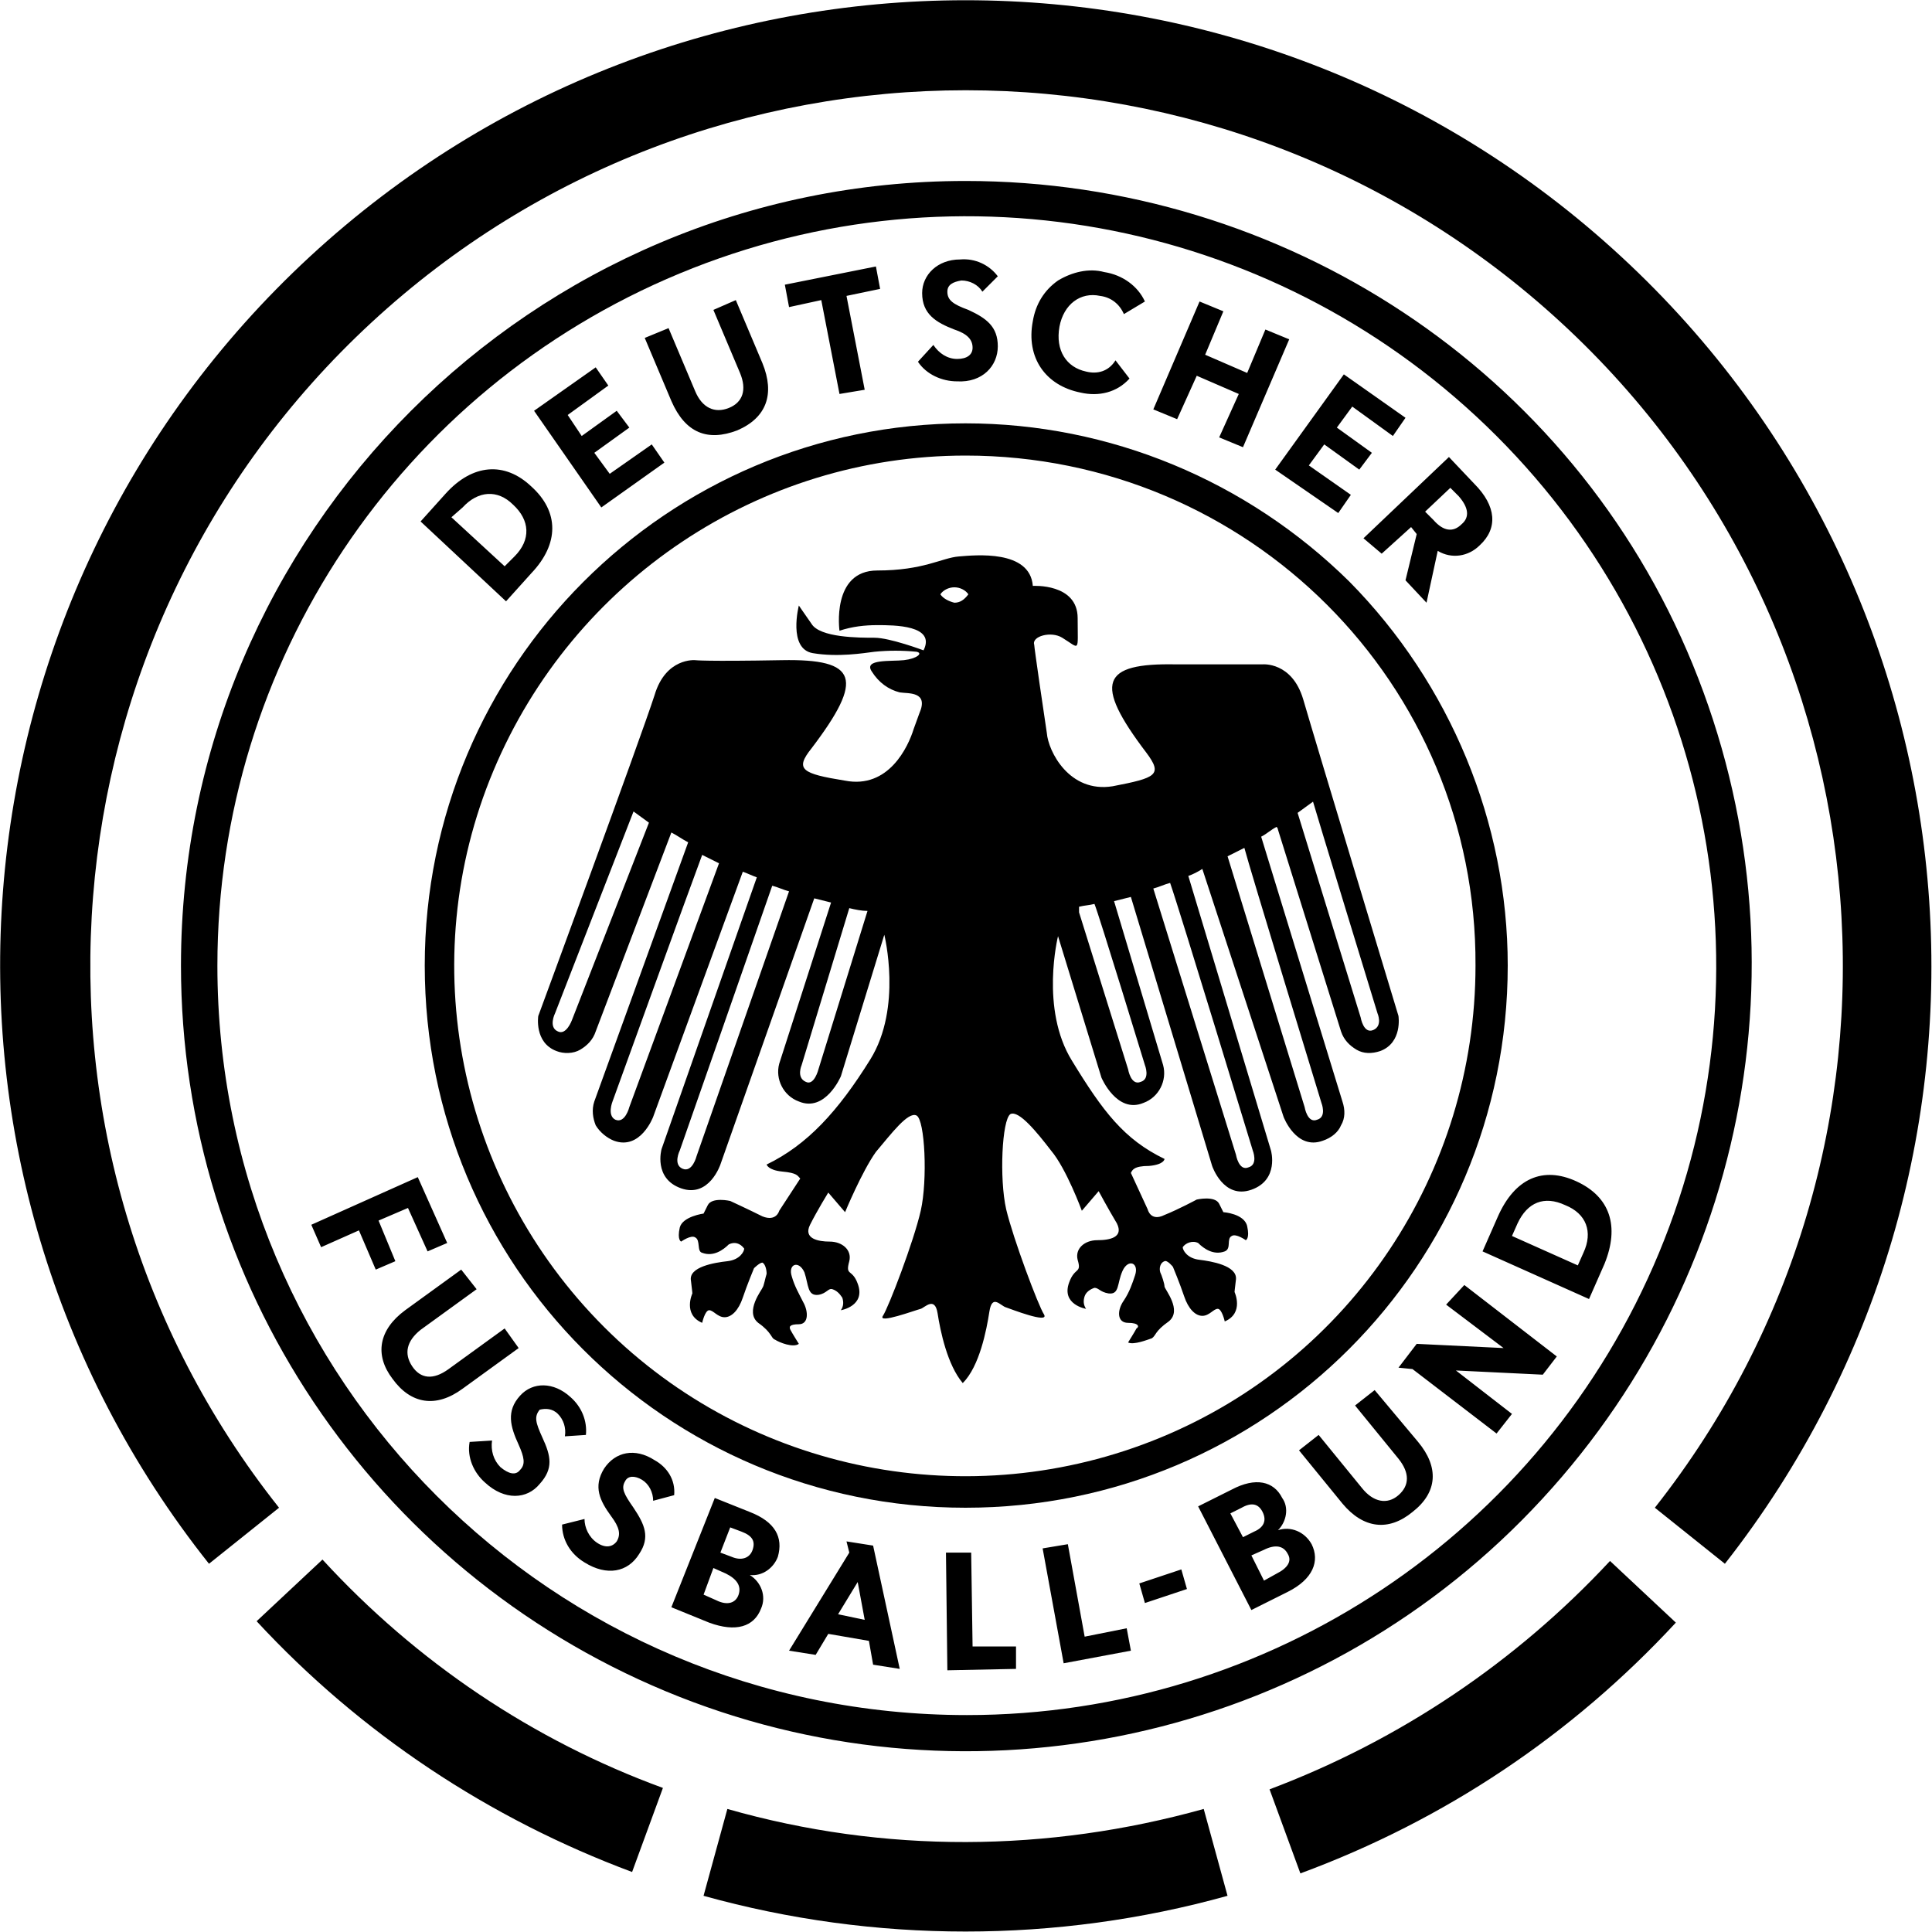 <svg xmlns="http://www.w3.org/2000/svg" viewBox="0 0 137.9 137.9">
  <path d="M114.917 111.417l4.7 4.4c-7.4 8-16.5 14.1-26.8 17.9l-2.2-6c9.3-3.5 17.6-9.1 24.3-16.3zm-29 17.7l1.7 6.2c-12.2 3.4-25.2 3.4-37.4 0l1.7-6.2c11.2 3.2 22.9 3.1 34 0zm-38.6-1.5l-2.2 6c-10.2-3.8-19.4-9.9-26.8-17.9l4.7-4.4c6.7 7.3 15 12.9 24.3 16.3z"/>
  <path d="M118.117 107.617c20.2-25.6 17.3-62.5-6.7-84.6s-61-22.1-84.9 0-26.9 59-6.6 84.6l-5 4c-22.4-28.2-19.2-68.9 7.2-93.3s67.2-24.4 93.6 0 29.6 65 7.4 93.3l-5-4z"/>
  <path d="M15.517 68.917c0-21.6 13-41.1 33-49.4s43-3.7 58.3 11.6 19.9 38.3 11.6 58.3-27.8 33-49.4 33c-29.6 0-53.5-23.9-53.5-53.5zm-2.6 0c0 22.7 13.7 43.1 34.6 51.8 20.9 8.7 45.1 3.9 61.1-12.2s20.8-40.1 12.2-61.1-29.2-34.5-51.9-34.5c-30.9 0-56 25.1-56 56z"/>
  <path d="M107.617 68.917c0 21.4-17.3 38.7-38.7 38.7s-38.6-17.3-38.6-38.7 17.3-38.7 38.6-38.7c10.3 0 20.1 4.1 27.4 11.3 7.2 7.3 11.3 17.2 11.3 27.4zm-38.7-36.4c-14.7 0-28 8.9-33.7 22.5s-2.5 29.3 7.9 39.7 26.1 13.5 39.7 7.9 22.5-18.9 22.5-33.7c.1-20.1-16.2-36.4-36.4-36.4z"/>
  <path d="M37.92 40.92c2-2.1 2-4.4 0-6.2-1.9-1.8-4.2-1.6-6.1.5l-1.8 2 6.1 5.7 1.8-2zm-4.9-4.7c1.1-1.2 2.5-1.3 3.6-.2 1.2 1.1 1.3 2.5.1 3.7l-.7.7-3.8-3.5.8-.7zm14.4-3.2l-.9-1.3-3 2.1-1.1-1.5 2.5-1.8-.9-1.2-2.5 1.8-1-1.5 2.9-2.1-.9-1.3-4.4 3.1 4.8 6.9 4.5-3.2zm5.2-2.3c2.1-.9 2.7-2.6 1.8-4.8l-1.9-4.5-1.6.7 1.9 4.5c.5 1.2.2 2.1-.8 2.5-1 .4-1.9 0-2.4-1.2l-1.9-4.5-1.7.7 1.9 4.5c1 2.3 2.6 2.9 4.7 2.1zm7.3-2.6l1.8-.3-1.3-6.7 2.4-.5-.3-1.6-6.5 1.3.3 1.6 2.3-.5 1.3 6.7zm11.3-3.4c0-1.4-.8-2-2.1-2.6-1.1-.4-1.5-.7-1.5-1.3 0-.5.4-.7 1-.8.6 0 1.2.3 1.5.8l1.1-1.1c-.6-.8-1.6-1.3-2.7-1.2-1.6 0-2.7 1.1-2.7 2.4 0 1.5 1 2.1 2.3 2.6.9.3 1.3.7 1.3 1.3 0 .5-.4.8-1.1.8-.7 0-1.3-.4-1.7-1l-1.1 1.2c.6.9 1.7 1.4 2.8 1.4 1.8.1 2.9-1.1 2.9-2.5zm6.3 1.8c-1.4-.3-2.2-1.5-1.9-3.2.3-1.6 1.5-2.5 2.9-2.2.8.1 1.4.6 1.7 1.3l1.5-.9c-.5-1.1-1.6-1.9-2.9-2.1-1.1-.3-2.3 0-3.3.6-1 .7-1.6 1.7-1.8 2.9-.5 2.6.9 4.6 3.4 5.1 1.3.3 2.6 0 3.5-1l-1-1.3c-.5.8-1.3 1-2.1.8zm9.5 4.7l1.7.7 3.3-7.7-1.7-.7-1.3 3.1-3-1.3 1.3-3.1-1.7-.7-3.3 7.7 1.7.7 1.4-3.1 3 1.3-1.4 3.1zm8.5 5.4l.9-1.3-3-2.1 1.1-1.5 2.5 1.8.9-1.2-2.5-1.8 1.1-1.5 2.9 2.1.9-1.3-4.4-3.1-4.9 6.8 4.5 3.1zm3.1 2.9l2.1-1.9.4.5-.8 3.3 1.5 1.6.8-3.7c1 .6 2.2.4 3-.4 1.3-1.2 1.2-2.8-.4-4.4l-1.8-1.9-6.1 5.8 1.3 1.1zm4.9-4.7l.6.6c.7.8.8 1.5.2 2-.6.6-1.3.5-2-.3l-.6-.6 1.8-1.7zm-76.5 52.3l2.1-.9 1.4 3.1 1.4-.6-2.1-4.7-7.6 3.4.7 1.6 2.7-1.2 1.2 2.8 1.4-.6-1.2-2.9zm9 7.7l-4 2.9c-1.1.8-2 .7-2.6-.2-.6-.9-.4-1.8.6-2.6l4-2.9-1.1-1.4-4 2.9c-1.9 1.4-2.2 3.2-.9 4.9 1.3 1.8 3.1 2.1 5 .7l4-2.9-1-1.4zm3.8 6.1c.4.4.6 1 .5 1.6l1.5-.1c.1-1-.3-2-1.1-2.7-1.2-1.1-2.7-1.1-3.6-.1-1 1.1-.7 2.2-.1 3.5.4.9.5 1.4.1 1.8-.3.4-.8.3-1.4-.2-.5-.5-.7-1.2-.6-1.9l-1.6.1c-.2 1.1.3 2.2 1.1 2.9 1.4 1.3 3 1.2 3.9.1 1-1.1.8-2 .2-3.3-.5-1.1-.6-1.5-.2-2 .4-.1.9-.1 1.3.3zm6.9 3.3c-1.4-.9-2.8-.6-3.6.6-.8 1.3-.3 2.3.5 3.4.6.8.7 1.3.4 1.8-.3.4-.8.5-1.4.1-.6-.4-.9-1.1-.9-1.7l-1.6.4c0 1.1.6 2.1 1.6 2.7 1.6 1 3.1.7 3.9-.6.8-1.2.4-2.1-.4-3.3-.7-1-.9-1.4-.6-1.9.2-.4.7-.4 1.2-.1.5.3.8.9.8 1.5l1.5-.4c.1-1.1-.5-2-1.4-2.5zm6.8 3.7l-2.5-1-3.1 7.8 2.7 1.1c1.9.7 3.2.3 3.7-1 .4-.9 0-1.9-.8-2.4.9.1 1.7-.5 2-1.3.4-1.4-.2-2.5-2-3.2zm-.8 5.9c-.2.6-.8.8-1.6.4l-.9-.4.7-1.9.9.4c.8.4 1.1.9.9 1.5zm1-3.2c-.2.6-.8.8-1.5.5l-.8-.3.7-1.8.8.3c.8.3 1 .7.8 1.3zm6.7-.6l.2.8-4.3 7 1.9.3.9-1.5 2.9.5.3 1.7 1.9.3-1.9-8.8-1.9-.3zm-.6 5.2l1.4-2.3.5 2.7-1.9-.4zm9.6 2.3l-.1-6.7h-1.8l.1 8.4 4.9-.1v-1.6h-3.1zm8-.7l-1.2-6.6-1.8.3 1.5 8.2 4.8-.9-.3-1.6-3 .6zm3.9-3.8l3-1 .4 1.4-3 1-.4-1.4zm9.9-3.8c.6-.6.8-1.6.3-2.3-.6-1.2-1.9-1.5-3.6-.6l-2.4 1.2 3.8 7.4 2.6-1.3c1.8-.9 2.3-2.2 1.7-3.4-.5-.9-1.5-1.3-2.4-1zm-2.5.5l-.9-1.7.8-.4c.7-.4 1.2-.3 1.5.3.3.6.1 1.1-.6 1.4l-.8.4zm2.4 2.6l-.9.5-.9-1.8.9-.4c.8-.4 1.4-.3 1.7.3.3.5 0 1-.8 1.4zm7-13.1l-1.4 1.1 3.1 3.8c.8 1 .8 1.9 0 2.6-.8.7-1.8.5-2.6-.5l-3.1-3.8-1.4 1.1 3.1 3.8c1.5 1.8 3.3 2 5 .6 1.8-1.4 1.9-3.2.4-5l-3.1-3.7zm5.1-6.1l4.1 3.1-6.2-.3-1.3 1.7 1 .1 6 4.6 1.1-1.4-4-3.1 6.2.3 1-1.3-6.6-5.1-1.3 1.4zm9.3-8.8c-2.4-1.1-4.4-.2-5.6 2.5l-1.1 2.5 7.6 3.4 1.1-2.5c1.1-2.7.4-4.8-2-5.9zm.5 5.1l-.4.9-4.7-2.1.4-.9c.7-1.5 1.9-2 3.4-1.3 1.5.6 2 1.9 1.3 3.4zm-13.2-16.9s-5.9-19.5-6.8-22.6c-.8-2.7-2.9-2.5-2.9-2.5h-6.2c-5.3-.1-5.9 1.3-2.1 6.3 1.2 1.6.7 1.8-2.4 2.4-3.1.5-4.6-2.5-4.7-3.8-.2-1.3-.9-6.1-.9-6.3-.2-.6 1.2-1 2-.5 1.3.8 1.1 1.1 1.1-1.4s-3.2-2.3-3.2-2.3c-.2-2.6-4.1-2.2-5.3-2.1-1.2.1-2.5 1-5.8 1s-2.7 4.3-2.7 4.3c.9-.3 1.8-.4 2.7-.4 1.2 0 4.2 0 3.3 1.8 0 0-2.4-.9-3.5-.9s-3.9 0-4.5-1c-.7-1-.9-1.3-.9-1.3s-.8 3.1 1 3.4c1.8.3 3.6 0 4.4-.1 1-.1 2-.1 3 0 .5.1 0 .5-.9.6-.9.1-2.9-.1-2.3.8.5.8 1.2 1.3 2 1.5.6.1 2.1-.1 1.4 1.5l-.4 1.1c-.4 1.3-1.8 4.3-4.9 3.7-3.1-.5-3.6-.8-2.4-2.3 3.8-5 3.3-6.4-2.1-6.3-5.5.1-6.2 0-6.2 0s-2.1-.2-2.9 2.5c-1 3.1-8.3 22.9-8.3 22.9s-.3 1.9 1.3 2.5c.5.2 1.2.2 1.7-.1.5-.3.9-.7 1.1-1.3l5.4-14.2c.4.2.8.5 1.2.7l-6.7 18.5c-.2.6-.1 1.2.1 1.7.3.5.8.9 1.3 1.1 1.9.7 2.8-1.7 2.8-1.7l6.4-17.5c.3.1.7.3 1 .4l-6.8 19.4s-.6 2.1 1.4 2.8c2 .7 2.8-1.7 2.8-1.7l6.7-19 1.2.3-3.7 11.5c-.3 1.1.3 2.3 1.4 2.7 1.9.8 3-1.8 3-1.8l3.1-10.1s1.3 5.2-1 8.9-4.5 6.1-7.4 7.5c0 0 .1.4 1.1.5 1.1.1 1.1.3 1.3.5l-1.5 2.3s-.2.8-1.2.4c-1-.5-2.3-1.1-2.3-1.1s-1.3-.3-1.6.3l-.3.6s-1.5.2-1.7 1c-.2.9.1 1 .1 1s.7-.5 1-.3c.4.2.1 1 .5 1.1.8.3 1.5-.2 1.9-.6.4-.2.8-.1 1.1.3 0 .2-.3.8-1.2.9-.9.1-2.8.4-2.6 1.4.1.8.1.9.1.9s-.7 1.5.7 2.1c0 0 .2-.9.5-.9s.6.5 1.1.5c.5 0 1-.5 1.3-1.4.3-.9.8-2.1.8-2.1s.4-.4.6-.4c.2.1.3.5.3.8-.1.3-.2.9-.3 1 0 .1-1.3 1.7-.3 2.5 1 .7.9 1.1 1.2 1.2.3.2 1.3.6 1.7.3 0 0-.5-.8-.6-1-.1-.2-.1-.4.6-.4s.7-.9.3-1.6c-.3-.6-.6-1.1-.8-1.8-.3-.9.5-1.2.9-.3.3.9.2 1.7 1 1.6.6-.1.7-.5 1-.4.3.1.5.3.7.6.1.3.1.6-.1.9 0 0 1.8-.3 1.2-1.9-.4-1.1-.9-.5-.6-1.6.2-.8-.5-1.4-1.4-1.4-.8 0-1.9-.2-1.4-1.2s1.3-2.3 1.3-2.3l1.2 1.4s1.2-2.9 2.2-4.3c1.1-1.3 2.3-2.9 2.9-2.6.6.3.8 4.6.3 6.8s-2.3 6.9-2.7 7.5c-.4.6 2.3-.4 2.7-.5.3-.1 1-.9 1.2.3.2 1.3.7 3.7 1.8 5 1.2-1.2 1.7-3.8 1.9-5.1.2-1.3.8-.4 1.2-.3.3.1 3.1 1.2 2.7.5-.4-.6-2.2-5.4-2.7-7.5-.5-2.2-.3-6.4.3-6.8.6-.3 1.9 1.3 2.9 2.6 1.1 1.3 2.2 4.3 2.2 4.3l1.2-1.4s.7 1.3 1.3 2.3c.5 1-.5 1.2-1.4 1.2-.9 0-1.6.6-1.4 1.4.3 1-.2.5-.6 1.6-.6 1.6 1.2 1.9 1.2 1.9-.2-.3-.2-.6-.1-.9.1-.3.4-.5.7-.6.3 0 .4.3 1 .4.8.1.6-.7 1-1.6.4-.9 1.2-.6.9.3-.2.6-.4 1.2-.8 1.8-.5.7-.5 1.6.3 1.6s.8.3.6.4c-.1.2-.6 1-.6 1 .4.2 1.4-.2 1.7-.3.3-.2.2-.5 1.2-1.2 1-.8-.3-2.3-.3-2.5 0-.2-.2-.8-.3-1-.1-.3 0-.7.3-.8.2-.1.6.4.6.4s.5 1.2.8 2.1c.3.9.8 1.4 1.3 1.4s.8-.5 1.1-.5c.3 0 .5.9.5.9 1.4-.6.7-2.1.7-2.1s0-.1.1-.9c.1-1-1.8-1.3-2.6-1.4-.9-.1-1.2-.7-1.2-.9.2-.3.7-.5 1.1-.3.4.4 1.1.9 1.9.6.5-.2.1-.9.5-1.1.3-.2 1 .3 1 .3s.3-.1.1-1c-.2-.9-1.7-1-1.7-1l-.3-.6c-.3-.6-1.6-.3-1.6-.3s-1.3.7-2.3 1.1c-1 .5-1.2-.4-1.2-.4l-1.2-2.6c.1-.2.2-.5 1.3-.5 1.1-.1 1.1-.5 1.1-.5-2.9-1.4-4.4-3.4-6.6-7-2.3-3.7-1-8.9-1-8.9l3.1 10.1s1.1 2.6 3 1.8c1.1-.4 1.7-1.6 1.4-2.7l-3.5-11.7 1.2-.3 5.8 19.2s.8 2.4 2.8 1.7c2-.7 1.4-2.8 1.4-2.8l-5.9-19.6c.3-.1.7-.3 1-.5l5.8 17.7s.9 2.4 2.8 1.7c.6-.2 1.1-.6 1.3-1.1.3-.5.3-1.1.1-1.7l-5.8-18.9c.4-.2.7-.5 1.1-.7.1.1.1.2.1.2l4.5 14.4c.2.6.6 1 1.1 1.3.5.3 1.1.3 1.7.1 1.6-.6 1.3-2.5 1.3-2.5zm-59 .3s-.4 1.1-1 .8c-.7-.3-.2-1.3-.2-1.3s5.1-13.1 5.6-14.4c.4.3.7.5 1.1.8l-5.5 14.1zm4.1 6.2s-.3 1.2-1 .9c-.6-.3-.2-1.3-.2-1.3s5.5-15.2 6.4-17.6l1.2.6-6.4 17.4zm4.8 3.5s-.3 1.2-1 .9c-.7-.3-.2-1.3-.2-1.3s5.6-16 6.6-18.9c.4.1.8.3 1.2.4l-6.6 18.9zm8.7-6.2s-.3 1.2-.9.9c-.7-.3-.3-1.2-.3-1.2s2.7-8.9 3.4-11.2c.4.1.9.2 1.3.2l-3.5 11.3zm9.7-33.3c-.4-.1-.8-.3-1-.6.2-.3.6-.5 1-.5s.8.2 1 .5c-.3.4-.6.6-1 .6zm13.6 33s.4 1-.3 1.2c-.7.3-.9-.9-.9-.9l-3.5-11.2v-.4c.4-.1.7-.1 1.1-.2.3.7 3.6 11.5 3.6 11.5zm7.7 6.1s.4 1-.3 1.2c-.7.3-.9-.9-.9-.9l-5.9-19c.4-.1.8-.3 1.2-.4.7 2 5.9 19.1 5.9 19.1zm4.9-3.4s.4 1-.3 1.2c-.7.3-.9-.9-.9-.9l-5.5-17.9 1.2-.6c.3 1.2 5.5 18.2 5.5 18.2zm3.7-5.2c-.7.3-.9-.9-.9-.9l-4.5-14.6c.4-.3.7-.5 1.1-.8.1.4 4.6 15.1 4.6 15.1s.4.9-.3 1.2z"/>
</svg>